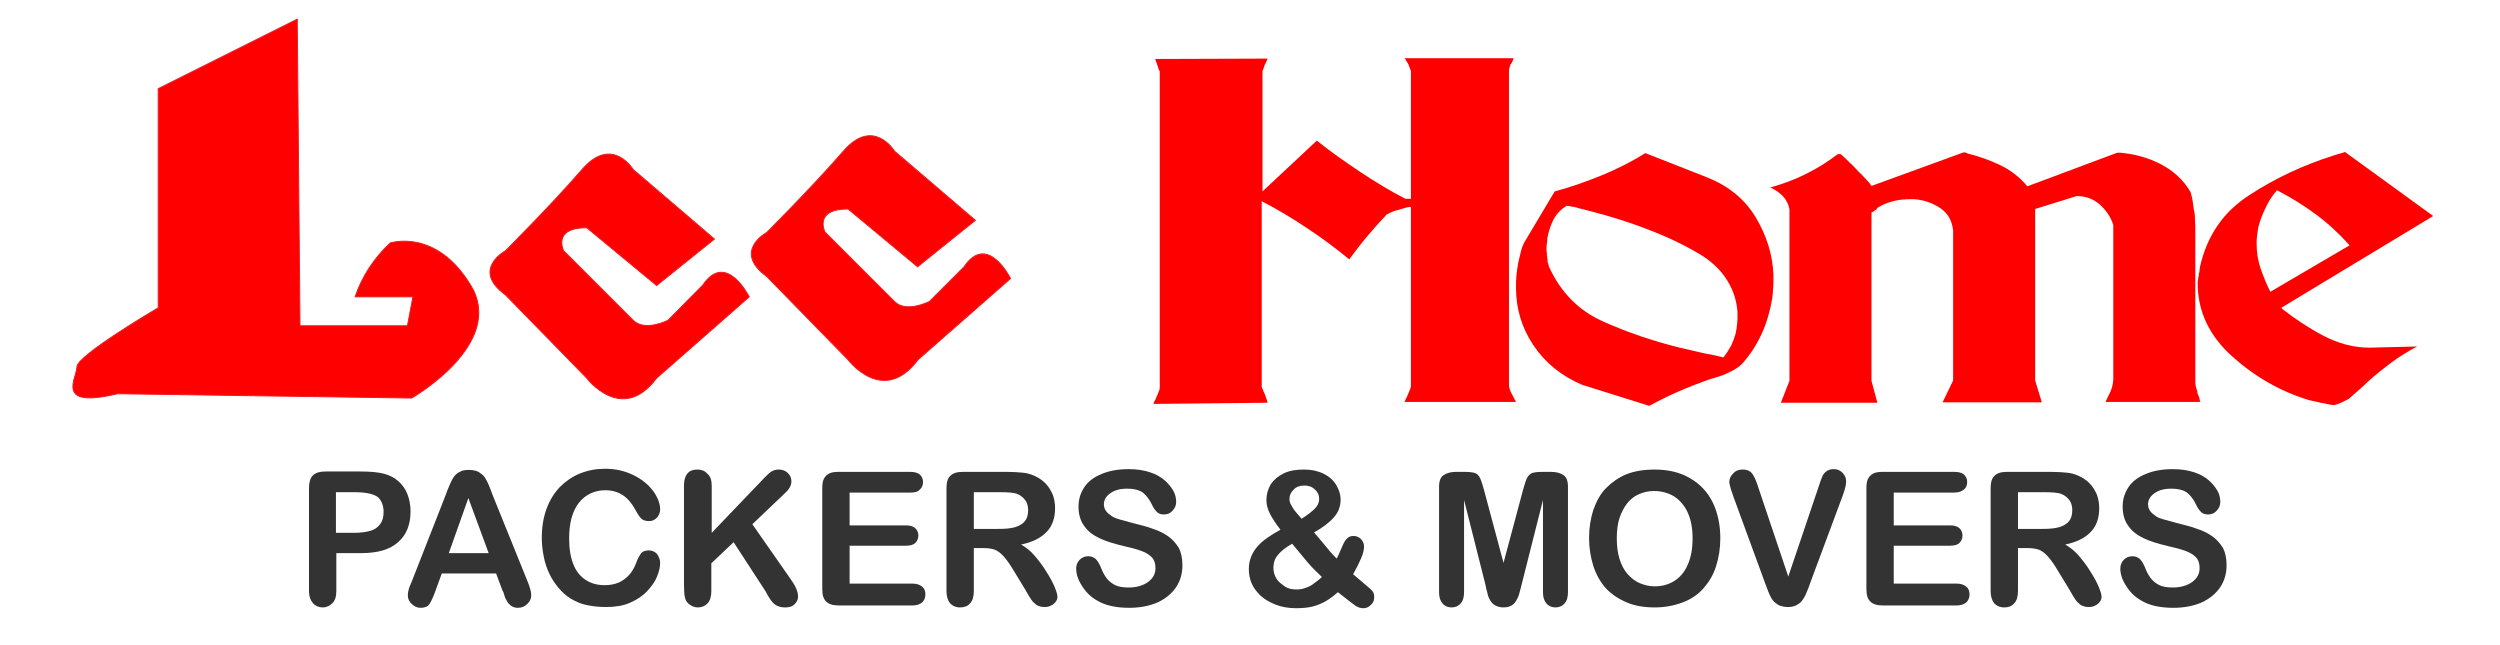 <?xml version="1.0" encoding="utf-8"?>
<!-- Generator: Adobe Illustrator 24.3.0, SVG Export Plug-In . SVG Version: 6.00 Build 0)  -->
<svg version="1.1" id="Layer_1" xmlns="http://www.w3.org/2000/svg" xmlns:xlink="http://www.w3.org/1999/xlink" x="0px" y="0px"
	 viewBox="0 0 640 165" style="enable-background:new 0 0 640 165;" xml:space="preserve">
<style type="text/css">
	.st0{enable-background:new    ;}
	.st1{fill:#FF0000;}
	.st2{fill:#333333;}
	.st3{fill:#FF0000;stroke:#ED1C24;stroke-width:0.25;stroke-miterlimit:10;}
	.st4{display:none;enable-background:new    ;}
	.st5{display:inline;fill:#333333;}
	.st6{display:none;fill:none;stroke:#333333;stroke-width:3;stroke-miterlimit:10;}
</style>
<g class="st0">
	<path class="st1" d="M324.5,15c-0.1,0.3-0.2,0.5-0.3,0.7c-0.1,0.2-0.2,0.5-0.3,0.7l-0.1,0.1c-0.1,0.3-0.2,0.7-0.3,0.9
		c-0.1,0.3-0.2,0.5-0.3,0.8V49l13.9-13c3.5,2.8,7.2,5.4,11.1,8s7.7,4.9,11.6,6.9h1.4V18.2c-0.1-0.3-0.2-0.5-0.3-0.8
		c-0.1-0.3-0.3-0.6-0.3-0.9c-0.1-0.1-0.2-0.2-0.2-0.3c0-0.1-0.1-0.2-0.2-0.3c-0.1-0.2-0.2-0.3-0.3-0.5c-0.1-0.2-0.2-0.3-0.3-0.5
		h27.9c-0.1,0.3-0.2,0.5-0.3,0.8c-0.1,0.3-0.3,0.5-0.5,0.8c-0.1,0.3-0.2,0.6-0.3,0.9c-0.1,0.3-0.1,0.5-0.1,0.8v80.6
		c0.1,0.6,0.3,1.3,0.7,2c0.4,0.7,0.7,1.4,1.1,2.1h-28.6c0.1-0.1,0.2-0.2,0.2-0.3c0-0.1,0.1-0.3,0.2-0.5c0.2-0.3,0.4-0.7,0.5-1.1
		c0.2-0.4,0.4-0.8,0.5-1.2c0.1-0.2,0.2-0.3,0.2-0.5s0.1-0.3,0.1-0.5V53c-0.4,0-0.7,0-1.1,0.1s-0.7,0.2-1,0.3
		c-0.7,0.2-1.4,0.4-2.1,0.6s-1.3,0.6-2,0.9c-1.7,1.8-3.4,3.7-5,5.6c-1.6,1.9-3.1,3.9-4.6,5.9c-3.5-2.9-7-5.5-10.8-8
		c-3.7-2.5-7.6-4.8-11.6-6.9v47.6c0.1,0.2,0.2,0.4,0.3,0.7c0.1,0.3,0.2,0.5,0.3,0.7c0.2,0.4,0.4,0.9,0.5,1.3
		c0.2,0.4,0.3,0.9,0.4,1.3l-29.3,0.3c0.1-0.1,0.2-0.2,0.2-0.3c0-0.1,0.1-0.3,0.2-0.5c0.2-0.3,0.4-0.7,0.5-1.1
		c0.2-0.4,0.4-0.8,0.5-1.2c0.1-0.2,0.2-0.3,0.2-0.5s0.1-0.3,0.1-0.5v-81c0-0.1,0-0.2-0.1-0.2c-0.2-0.3-0.3-0.8-0.5-1.4
		c-0.1-0.1-0.1-0.2-0.1-0.3c0-0.1,0-0.2-0.1-0.3c-0.1-0.2-0.2-0.3-0.2-0.5s-0.1-0.3-0.2-0.5L324.5,15L324.5,15L324.5,15z"/>
	<path class="st1" d="M437,45.4c5.5,2.2,9.7,5.6,12.5,10.3s4.3,9.6,4.5,14.7c0,0.3,0,0.5,0,0.7s0,0.4,0,0.6c0,0.8,0,1.5-0.1,2.3
		c0,0.7-0.1,1.5-0.2,2.3c-0.5,3-1.3,6-2.6,8.9c-1.3,2.9-3,5.6-5.2,8c-0.7,0.7-1.6,1.3-2.6,1.8s-2,1-3,1.3c-0.5,0.2-1.1,0.3-1.6,0.5
		c-0.5,0.1-1,0.3-1.6,0.5c-2.5,0.9-5.1,1.9-7.6,3s-4.9,2.3-7.3,3.6L405,98.5c-5.4-2.3-9.5-5.7-12.5-10.2s-4.4-9.4-4.4-14.6
		c0-1,0-2.1,0.1-3.2s0.3-2.2,0.5-3.4c0.2-0.8,0.4-1.6,0.6-2.5s0.5-1.7,0.9-2.5L398,49c4.1-1.1,8.1-2.5,12-4.1s7.7-3.5,11.2-5.7
		L437,45.4z M397.7,56.2c-0.8,1.6-1.3,3.2-1.6,4.9c0,0.4,0,0.8-0.1,1.2c0,0.4-0.1,0.8-0.1,1.1c0,0.2,0,0.4,0,0.6s0,0.5,0.1,0.7
		c0,0.4,0,0.9,0.1,1.3s0.1,0.8,0.1,1.2c0.1,0.2,0.2,0.3,0.2,0.5s0.1,0.3,0.1,0.5c3,6.6,7.6,11.3,13.9,14.1c6.2,2.8,12.8,5,19.6,6.7
		c1.2,0.3,2.4,0.5,3.5,0.8s2.3,0.5,3.5,0.8c0.7,0.1,1.4,0.2,2.1,0.4c0.7,0.2,1.4,0.3,2.1,0.5c0.7-0.9,1.3-1.8,1.9-2.9
		c0.5-1,0.9-2.1,1.2-3.1c0.2-0.9,0.3-1.7,0.4-2.5s0.1-1.5,0.1-2.2c0-0.2,0-0.3,0-0.5s0-0.3,0-0.4c-0.2-2.8-1-5.4-2.5-7.9
		s-3.6-4.6-6.3-6.4c-4.2-2.6-8.8-4.8-13.7-6.7c-4.9-1.9-9.9-3.5-15-4.8c-0.6-0.2-1.3-0.3-1.9-0.5c-0.6-0.1-1.3-0.3-1.9-0.5
		c-0.1,0-0.2,0-0.4-0.1c-0.2,0-0.4-0.1-0.5-0.1c-0.3,0-0.5,0-0.6-0.1c-0.1,0-0.3-0.1-0.5-0.1H401C399.6,53.6,398.5,54.7,397.7,56.2z
		"/>
	<path class="st1" d="M471.3,39.5c0.7,0.6,1.5,1.4,2.4,2.3c0.5,0.4,0.9,0.9,1.4,1.4s0.9,1,1.4,1.4c0.5,0.5,0.9,1,1.4,1.5
		s0.9,1,1.2,1.5l23.6-8.6c0.2,0,0.4,0,0.5,0.1c0.2,0,0.4,0.1,0.5,0.2c2.9,0.7,5.7,1.7,8.4,3c2.7,1.3,5,3.1,6.9,5.4l23-8.6
		c0.1,0,0.2,0,0.3,0s0.3,0,0.5,0c3.5,0.3,7,1.2,10.3,2.9s5.9,4.1,7.7,7.2c0.2,0.6,0.3,1.3,0.5,2.1c0.1,0.8,0.2,1.5,0.3,2.2
		c0.2,0.8,0.3,1.5,0.3,2.3c0,0.7,0.1,1.5,0.1,2.2v39.4c0,0.5,0,1,0.1,1.4s0.2,0.9,0.4,1.3c0,0.3,0,0.5,0.1,0.7s0.2,0.5,0.3,0.7
		c0.1,0.3,0.2,0.5,0.2,0.7s0.1,0.5,0.2,0.7H539c0.4-0.9,0.9-1.8,1.3-2.7c0.4-0.9,0.6-1.9,0.7-2.9V57.6c-0.6-2-1.8-3.7-3.4-5.2
		c-1.7-1.5-3.6-2.2-6-2.2L521,53.5v43.9l1.7,5.6h-25.4l2.7-5.6V59c-0.3-2.6-1.4-4.5-3.4-5.8s-4.1-2-6.5-2.2c-0.2,0-0.4,0-0.6,0
		s-0.4,0-0.6,0c-1.3,0-2.5,0.1-3.8,0.4c-1.3,0.3-2.5,0.7-3.6,1.3c-0.2,0.1-0.4,0.2-0.5,0.3c-0.2,0.1-0.4,0.2-0.5,0.3
		c0,0.1,0,0.2-0.1,0.3c-0.3,0.2-0.5,0.3-0.7,0.5c-0.2,0.1-0.4,0.2-0.6,0.3v43.1l1.5,5.6h-24.7l2.2-5.6v-44c-0.3-1.4-0.9-2.5-1.8-3.4
		s-2-1.6-3.1-2.1c3.2-0.9,6.2-2,9.2-3.5c2.8-1.4,5.4-3,8-5C470.7,39.4,470.9,39.4,471.3,39.5z"/>
	<path class="st1" d="M622.9,55.3L584,78.8c0.1,0.1,0.2,0.2,0.2,0.2s0.1,0.1,0.2,0.2c3.1,2.4,6.5,4.7,10.3,6.7s7.8,3.1,11.8,3.1
		l12.3-0.3c-2.5,1.3-4.7,2.7-6.6,4.1c-2,1.5-3.9,3-5.8,4.7c-0.8,0.8-1.6,1.5-2.5,2.3c-0.8,0.7-1.7,1.5-2.6,2.3c-0.6,0.3-1.3,0.7-2,1
		s-1.4,0.6-2.1,0.6c-1-0.2-2-0.4-3.1-0.6c-1-0.2-2.1-0.5-3.1-0.7c-7.2-2.2-13.7-5.9-19.6-11.2c-5.9-5.3-8.8-11.6-8.8-18.7
		c0-0.3,0-0.6,0.1-0.9c0-0.3,0.1-0.7,0.2-1.2c0-0.1,0-0.2,0-0.3c0.1-0.3,0.2-0.7,0.2-1s0.1-0.6,0.1-0.8c1.8-8,6-14.1,12.7-18.4
		c6.6-4.3,13.7-7.6,21.2-10c0.5-0.2,1.1-0.3,1.6-0.5c0.5-0.1,1.1-0.3,1.6-0.5L622.9,55.3z M579.9,53.4c-0.8,1.6-1.4,3.3-1.8,4.9
		c-0.1,0.7-0.2,1.4-0.3,2.1c-0.1,0.7-0.1,1.4-0.1,2.1c0,2.1,0.3,4.1,1,6.2c0.7,2,1.5,4,2.5,6l20.3-11.9c-2.6-2.9-5.5-5.6-8.6-7.9
		s-6.5-4.4-10-6.2C581.6,50.2,580.6,51.8,579.9,53.4z"/>
</g>
<g class="st0">
	<path class="st2" d="M92.4,141.6h-6.3v9.7c0,1.4-0.3,2.4-1,3.1c-0.7,0.7-1.5,1.1-2.5,1.1s-1.9-0.4-2.5-1.1c-0.6-0.7-1-1.7-1-3.1
		V125c0-1.5,0.3-2.6,1-3.3s1.8-1,3.3-1h8.9c2.6,0,4.6,0.2,6.1,0.6c1.4,0.4,2.6,1,3.6,1.9s1.8,2,2.3,3.3s0.8,2.8,0.8,4.4
		c0,3.5-1.1,6.1-3.2,7.9C99.8,140.7,96.7,141.6,92.4,141.6z M90.7,126H86v10.4h4.7c1.6,0,3-0.2,4.1-0.5s1.9-0.9,2.5-1.7
		s0.9-1.8,0.9-3.1c0-1.5-0.4-2.7-1.3-3.7C95.9,126.5,93.8,126,90.7,126z"/>
</g>
<g class="st0">
	<path class="st2" d="M128.6,151.1l-1.6-4.3h-13.9l-1.6,4.4c-0.6,1.7-1.2,2.9-1.6,3.5s-1.2,0.9-2.2,0.9c-0.9,0-1.6-0.3-2.3-1
		c-0.7-0.6-1-1.4-1-2.2c0-0.5,0.1-0.9,0.2-1.4s0.4-1.2,0.8-2.1l8.7-22.2c0.2-0.6,0.5-1.4,0.9-2.3s0.7-1.6,1.1-2.2s0.9-1.1,1.6-1.4
		c0.6-0.4,1.4-0.5,2.4-0.5s1.8,0.2,2.4,0.5c0.6,0.4,1.2,0.8,1.6,1.4s0.7,1.2,1,1.9c0.3,0.7,0.6,1.5,1,2.6l8.9,22
		c0.7,1.7,1,2.9,1,3.7s-0.3,1.5-1,2.2s-1.5,1-2.4,1c-0.5,0-1-0.1-1.4-0.3s-0.7-0.5-1-0.8s-0.5-0.8-0.9-1.5
		C129.1,152.2,128.9,151.6,128.6,151.1z M114.9,141.6h10.2l-5.2-14.1L114.9,141.6z"/>
</g>
<g class="st0">
	<path class="st2" d="M169,144.1c0,1.1-0.3,2.3-0.8,3.5c-0.5,1.3-1.4,2.5-2.5,3.7s-2.6,2.2-4.4,3c-1.8,0.8-3.9,1.1-6.2,1.1
		c-1.8,0-3.4-0.2-4.9-0.5s-2.8-0.9-4-1.6s-2.3-1.7-3.3-2.9c-0.9-1.1-1.7-2.3-2.3-3.6s-1.1-2.7-1.4-4.3c-0.3-1.5-0.5-3.1-0.5-4.8
		c0-2.8,0.4-5.2,1.2-7.4s1.9-4,3.4-5.6c1.5-1.5,3.2-2.7,5.2-3.5s4.1-1.2,6.4-1.2c2.8,0,5.2,0.6,7.4,1.7s3.8,2.5,5,4.1
		c1.1,1.6,1.7,3.2,1.7,4.6c0,0.8-0.3,1.5-0.8,2.1c-0.6,0.6-1.2,0.9-2,0.9c-0.9,0-1.5-0.2-2-0.6c-0.4-0.4-0.9-1.1-1.5-2.2
		c-0.9-1.7-2-3-3.2-3.8s-2.7-1.3-4.5-1.3c-2.8,0-5.1,1.1-6.8,3.2c-1.7,2.2-2.5,5.2-2.5,9.2c0,2.7,0.4,4.9,1.1,6.6
		c0.7,1.8,1.8,3.1,3.2,4s3,1.3,4.8,1.3c2,0,3.7-0.5,5-1.5c1.4-1,2.4-2.4,3.1-4.3c0.3-0.9,0.7-1.6,1.1-2.2c0.4-0.6,1.1-0.9,2.1-0.9
		c0.8,0,1.5,0.3,2.1,0.9C168.7,142.6,169,143.3,169,144.1z"/>
	<path class="st2" d="M182.2,124.4v12l13.6-14.2c0.7-0.7,1.2-1.2,1.7-1.5s1.1-0.5,1.8-0.5c1,0,1.8,0.3,2.4,0.9
		c0.6,0.6,0.9,1.3,0.9,2.1c0,1-0.5,2-1.6,3l-8.4,8l9.7,13.9c0.7,1,1.2,1.8,1.5,2.5s0.5,1.4,0.5,2.1c0,0.8-0.3,1.4-0.9,2
		c-0.6,0.6-1.4,0.8-2.4,0.8s-1.7-0.2-2.4-0.6c-0.6-0.4-1.1-1-1.5-1.6s-0.8-1.3-1.1-1.9l-8.2-12.6l-5.7,5.4v7.1c0,1.4-0.3,2.5-1,3.2
		s-1.5,1-2.5,1c-0.6,0-1.2-0.2-1.7-0.5s-1-0.7-1.3-1.3c-0.2-0.4-0.3-0.9-0.4-1.5c0-0.6-0.1-1.4-0.1-2.5v-25.4c0-1.4,0.3-2.4,0.9-3.1
		c0.6-0.7,1.4-1,2.5-1c1,0,1.9,0.3,2.5,1C181.9,121.9,182.2,123,182.2,124.4z"/>
	<path class="st2" d="M233.1,126.1h-15.6v8.4h14.4c1.1,0,1.8,0.2,2.4,0.7c0.5,0.5,0.8,1.1,0.8,1.9c0,0.8-0.3,1.4-0.8,1.9
		s-1.3,0.7-2.4,0.7h-14.4v9.7h16.1c1.1,0,1.9,0.3,2.5,0.8s0.8,1.2,0.8,2s-0.3,1.5-0.8,2c-0.6,0.5-1.4,0.8-2.5,0.8h-18.8
		c-1.5,0-2.6-0.3-3.3-1s-1-1.7-1-3.2V125c0-1,0.1-1.8,0.4-2.4c0.3-0.6,0.8-1.1,1.4-1.4c0.6-0.3,1.4-0.4,2.4-0.4H233
		c1.1,0,1.9,0.2,2.5,0.7c0.5,0.5,0.8,1.1,0.8,1.9s-0.3,1.5-0.8,1.9C235,125.9,234.2,126.1,233.1,126.1z"/>
	<path class="st2" d="M251.7,140.3h-2.4v11c0,1.4-0.3,2.5-1,3.2c-0.6,0.7-1.5,1-2.5,1c-1.1,0-2-0.4-2.6-1.1
		c-0.6-0.7-0.9-1.8-0.9-3.1V125c0-1.5,0.3-2.6,1-3.2c0.7-0.7,1.7-1,3.2-1h11.3c1.6,0,2.9,0.1,4,0.2s2.1,0.4,3,0.8
		c1.1,0.5,2,1.1,2.8,1.9s1.4,1.8,1.9,2.9c0.4,1.1,0.6,2.3,0.6,3.5c0,2.5-0.7,4.6-2.2,6.1c-1.4,1.5-3.6,2.6-6.5,3.2
		c1.2,0.7,2.4,1.6,3.5,2.9c1.1,1.3,2.1,2.6,3,4.1c0.9,1.4,1.6,2.7,2.1,3.9s0.7,2,0.7,2.4c0,0.5-0.1,0.9-0.4,1.3
		c-0.3,0.4-0.7,0.8-1.2,1c-0.5,0.3-1.1,0.4-1.7,0.4c-0.8,0-1.4-0.2-2-0.5c-0.5-0.4-1-0.8-1.4-1.4c-0.4-0.6-0.9-1.4-1.5-2.5l-2.8-4.6
		c-1-1.7-1.9-3-2.7-3.9c-0.8-0.9-1.6-1.5-2.4-1.8C254,140.5,253,140.3,251.7,140.3z M255.7,126h-6.4v9.4h6.2c1.7,0,3.1-0.1,4.2-0.4
		c1.1-0.3,2-0.8,2.6-1.5s0.9-1.6,0.9-2.9c0-0.9-0.2-1.8-0.7-2.5s-1.2-1.3-2-1.6C259.7,126.1,258.1,126,255.7,126z"/>
	<path class="st2" d="M302.7,144.7c0,2.1-0.5,3.9-1.6,5.6c-1.1,1.6-2.6,2.9-4.7,3.9c-2.1,0.9-4.5,1.4-7.3,1.4
		c-3.4,0-6.2-0.6-8.3-1.9c-1.6-0.9-2.8-2.1-3.8-3.7c-1-1.5-1.5-3-1.5-4.5c0-0.8,0.3-1.6,0.9-2.2c0.6-0.6,1.3-0.9,2.2-0.9
		c0.7,0,1.3,0.2,1.9,0.7c0.5,0.5,0.9,1.2,1.3,2.1c0.4,1.1,0.9,2,1.4,2.7s1.2,1.3,2.1,1.8s2.1,0.7,3.6,0.7c2.1,0,3.7-0.5,5-1.4
		c1.3-1,1.9-2.1,1.9-3.6c0-1.1-0.3-2.1-1-2.8s-1.6-1.2-2.7-1.6c-1.1-0.4-2.6-0.8-4.4-1.2c-2.5-0.6-4.5-1.2-6.2-2s-3-1.8-3.9-3.1
		c-1-1.3-1.5-3-1.5-5c0-1.9,0.5-3.5,1.5-5s2.5-2.6,4.5-3.4c1.9-0.8,4.2-1.2,6.9-1.2c2.1,0,3.9,0.3,5.4,0.8s2.8,1.2,3.8,2.1
		s1.7,1.8,2.2,2.7c0.5,0.9,0.7,1.9,0.7,2.8c0,0.8-0.3,1.6-0.9,2.2c-0.6,0.7-1.3,1-2.2,1c-0.8,0-1.4-0.2-1.8-0.6
		c-0.4-0.4-0.9-1-1.3-1.9c-0.6-1.3-1.4-2.3-2.2-3c-0.9-0.7-2.3-1.1-4.2-1.1c-1.8,0-3.2,0.4-4.3,1.2c-1.1,0.8-1.6,1.7-1.6,2.8
		c0,0.7,0.2,1.3,0.6,1.8s0.9,0.9,1.5,1.3c0.7,0.4,1.3,0.6,2,0.8s1.8,0.5,3.3,0.9c1.9,0.5,3.7,0.9,5.2,1.5c1.6,0.5,2.9,1.2,4,2
		s1.9,1.8,2.6,2.9C302.4,141.5,302.7,143,302.7,144.7z"/>
	<path class="st2" d="M324.2,128c0-1.4,0.4-2.8,1.1-4c0.8-1.2,1.9-2.1,3.3-2.8s3.2-1,5.2-1s3.7,0.4,5.1,1.1s2.5,1.7,3.2,2.9
		c0.7,1.2,1.1,2.4,1.1,3.7c0,1.7-0.6,3.3-1.7,4.5c-1.1,1.3-2.8,2.6-5.1,3.9c0.8,0.9,1.5,1.8,2.2,2.6s1.3,1.6,1.9,2.3
		s1.2,1.3,1.7,1.8c0.2-0.4,0.6-1.2,1.1-2.4s0.9-2.1,1.4-2.6c0.4-0.5,1-0.8,1.8-0.8c0.7,0,1.4,0.3,1.9,0.8s0.8,1.2,0.8,1.9
		s-0.2,1.7-0.7,2.9s-1.2,2.6-2.1,4.2c0.6,0.5,1.5,1.3,2.7,2.3s2,1.7,2.3,2.1c0.3,0.4,0.4,0.9,0.4,1.5c0,0.8-0.3,1.5-0.9,2
		c-0.6,0.6-1.2,0.8-1.9,0.8c-0.7,0-1.4-0.2-2.1-0.7s-2.1-1.6-4.4-3.4c-1,0.9-2.1,1.7-3.1,2.3c-1.1,0.6-2.2,1.1-3.5,1.4
		s-2.6,0.4-4.1,0.4c-1.9,0-3.7-0.3-5.2-0.9c-1.5-0.6-2.8-1.3-3.9-2.3c-1-1-1.8-2-2.3-3.2s-0.7-2.4-0.7-3.6c0-1.2,0.2-2.2,0.6-3.2
		s0.9-1.8,1.6-2.6s1.5-1.5,2.5-2.2s2.1-1.4,3.4-2.1c-1.2-1.5-2-2.8-2.6-3.9C324.5,130.4,324.2,129.2,324.2,128z M330.8,139.2
		c-1.6,0.9-2.8,1.8-3.6,2.8c-0.8,0.9-1.2,2-1.2,3.3c0,0.7,0.1,1.4,0.4,2.1c0.3,0.7,0.7,1.3,1.3,1.8s1.2,1,1.9,1.3s1.5,0.4,2.3,0.4
		s1.6-0.1,2.3-0.4c0.7-0.2,1.5-0.6,2.1-1.1c0.7-0.5,1.4-1,2.1-1.7c-1.4-1.3-2.6-2.5-3.7-3.8C333.6,142.6,332.3,141,330.8,139.2z
		 M333.2,132.8c1.6-1,2.7-1.9,3.4-2.6s1.1-1.5,1.1-2.5s-0.4-1.8-1.1-2.4c-0.7-0.7-1.6-1-2.7-1s-2,0.3-2.7,1s-1.1,1.5-1.1,2.4
		c0,0.5,0.1,1,0.4,1.5s0.6,1.1,1,1.6S332.5,132,333.2,132.8z"/>
	<path class="st2" d="M380.3,149.8l-5.5-21.8v23.6c0,1.3-0.3,2.3-0.9,2.9c-0.6,0.7-1.4,1-2.3,1s-1.7-0.3-2.3-1s-0.9-1.6-0.9-2.9v-27
		c0-1.5,0.4-2.5,1.2-3c0.8-0.5,1.8-0.8,3.1-0.8h2.1c1.3,0,2.2,0.1,2.8,0.3c0.6,0.2,1,0.7,1.3,1.3c0.3,0.6,0.6,1.6,1,3l5,18.7l5-18.7
		c0.4-1.4,0.7-2.4,1-3s0.7-1,1.3-1.3c0.6-0.2,1.5-0.3,2.8-0.3h2.1c1.3,0,2.4,0.3,3.1,0.8c0.8,0.5,1.2,1.5,1.2,3v27
		c0,1.3-0.3,2.3-0.9,2.9c-0.6,0.7-1.4,1-2.3,1s-1.7-0.3-2.3-1c-0.6-0.7-0.9-1.6-0.9-2.9V128l-5.5,21.8c-0.4,1.4-0.6,2.5-0.9,3.1
		s-0.6,1.3-1.2,1.8s-1.4,0.8-2.5,0.8c-0.8,0-1.5-0.2-2.1-0.5s-1-0.8-1.3-1.3s-0.6-1.1-0.7-1.8C380.6,151.2,380.4,150.5,380.3,149.8z
		"/>
</g>
<g class="st0">
	<path class="st2" d="M423.5,120.2c3.5,0,6.6,0.7,9.1,2.2c2.5,1.4,4.5,3.5,5.8,6.1s2,5.8,2,9.3c0,2.6-0.4,5-1.1,7.2s-1.8,4-3.2,5.6
		s-3.2,2.8-5.3,3.6s-4.5,1.3-7.2,1.3s-5.1-0.4-7.2-1.3s-3.9-2.1-5.3-3.6c-1.4-1.6-2.5-3.5-3.2-5.7s-1.1-4.6-1.1-7.2
		c0-2.6,0.4-5,1.1-7.2c0.8-2.2,1.8-4.1,3.3-5.6s3.2-2.7,5.2-3.5S420.9,120.2,423.5,120.2z M433.3,137.8c0-2.5-0.4-4.7-1.2-6.5
		c-0.8-1.8-2-3.2-3.5-4.2c-1.5-0.9-3.2-1.4-5.2-1.4c-1.4,0-2.7,0.3-3.8,0.8c-1.2,0.5-2.2,1.3-3,2.3c-0.8,1-1.5,2.3-2,3.8
		s-0.7,3.3-0.7,5.2s0.2,3.7,0.7,5.3s1.2,2.9,2.1,3.9s1.9,1.8,3.1,2.3s2.4,0.8,3.8,0.8c1.8,0,3.4-0.4,4.9-1.3
		c1.5-0.9,2.7-2.3,3.5-4.1C432.9,142.7,433.3,140.5,433.3,137.8z"/>
</g>
<g class="st0">
	<path class="st2" d="M450.1,124.7l7.7,22.9l7.8-23.1c0.4-1.2,0.7-2.1,0.9-2.5c0.2-0.5,0.5-0.9,1-1.3s1.1-0.6,1.9-0.6
		c0.6,0,1.1,0.1,1.6,0.4s0.9,0.7,1.2,1.2c0.3,0.5,0.4,1,0.4,1.5c0,0.3,0,0.7-0.1,1.1s-0.2,0.8-0.3,1.2c-0.1,0.4-0.3,0.8-0.4,1.2
		l-8.3,22.3c-0.3,0.9-0.6,1.7-0.9,2.4c-0.3,0.8-0.6,1.4-1,2s-0.9,1.1-1.5,1.4c-0.6,0.4-1.4,0.6-2.4,0.6c-0.9,0-1.7-0.2-2.4-0.5
		c-0.6-0.4-1.2-0.8-1.6-1.4c-0.4-0.6-0.7-1.3-1-2c-0.3-0.8-0.6-1.6-0.9-2.4l-8.1-22.1c-0.1-0.4-0.3-0.8-0.4-1.2
		c-0.1-0.4-0.3-0.8-0.4-1.3s-0.2-0.8-0.2-1.1c0-0.8,0.3-1.5,1-2.2c0.6-0.7,1.4-1,2.4-1c1.2,0,2,0.4,2.5,1.1S449.6,123.1,450.1,124.7
		z"/>
	<path class="st2" d="M500.4,126.1h-15.6v8.4h14.4c1.1,0,1.8,0.2,2.4,0.7c0.5,0.5,0.8,1.1,0.8,1.9c0,0.8-0.3,1.4-0.8,1.9
		s-1.3,0.7-2.4,0.7h-14.4v9.7h16.1c1.1,0,1.9,0.3,2.5,0.8s0.8,1.2,0.8,2s-0.3,1.5-0.8,2c-0.6,0.5-1.4,0.8-2.5,0.8h-18.8
		c-1.5,0-2.6-0.3-3.3-1c-0.7-0.7-1-1.7-1-3.2V125c0-1,0.1-1.8,0.4-2.4s0.8-1.1,1.4-1.4s1.4-0.4,2.4-0.4h18.3c1.1,0,1.9,0.2,2.5,0.7
		c0.5,0.5,0.8,1.1,0.8,1.9s-0.3,1.5-0.8,1.9S501.5,126.1,500.4,126.1z"/>
	<path class="st2" d="M519,140.3h-2.4v11c0,1.4-0.3,2.5-1,3.2c-0.6,0.7-1.5,1-2.5,1c-1.1,0-2-0.4-2.6-1.1c-0.6-0.7-0.9-1.8-0.9-3.1
		V125c0-1.5,0.3-2.6,1-3.2c0.7-0.7,1.7-1,3.2-1h11.3c1.6,0,2.9,0.1,4,0.2s2.1,0.4,3,0.8c1.1,0.5,2,1.1,2.8,1.9s1.4,1.8,1.9,2.9
		c0.4,1.1,0.6,2.3,0.6,3.5c0,2.5-0.7,4.6-2.2,6.1c-1.4,1.5-3.6,2.6-6.5,3.2c1.2,0.7,2.4,1.6,3.5,2.9c1.1,1.3,2.1,2.6,3,4.1
		c0.9,1.4,1.6,2.7,2.1,3.9s0.7,2,0.7,2.4c0,0.5-0.1,0.9-0.4,1.3c-0.3,0.4-0.7,0.8-1.2,1c-0.5,0.3-1.1,0.4-1.7,0.4
		c-0.8,0-1.4-0.2-2-0.5c-0.5-0.4-1-0.8-1.4-1.4s-0.9-1.4-1.5-2.5l-2.8-4.6c-1-1.7-1.9-3-2.7-3.9s-1.6-1.5-2.4-1.8
		C521.3,140.5,520.2,140.3,519,140.3z M523,126h-6.4v9.4h6.2c1.7,0,3.1-0.1,4.2-0.4s2-0.8,2.6-1.5s0.9-1.6,0.9-2.9
		c0-0.9-0.2-1.8-0.7-2.5s-1.2-1.3-2-1.6C526.9,126.1,525.4,126,523,126z"/>
	<path class="st2" d="M570,144.7c0,2.1-0.5,3.9-1.6,5.6c-1.1,1.6-2.6,2.9-4.7,3.9c-2.1,0.9-4.5,1.4-7.3,1.4c-3.4,0-6.2-0.6-8.3-1.9
		c-1.6-0.9-2.8-2.1-3.8-3.7c-1-1.5-1.5-3-1.5-4.5c0-0.8,0.3-1.6,0.9-2.2c0.6-0.6,1.3-0.9,2.2-0.9c0.7,0,1.3,0.2,1.9,0.7
		c0.5,0.5,0.9,1.2,1.3,2.1c0.4,1.1,0.9,2,1.4,2.7s1.2,1.3,2.1,1.8c0.9,0.5,2.1,0.7,3.6,0.7c2.1,0,3.7-0.5,5-1.4
		c1.3-1,1.9-2.1,1.9-3.6c0-1.1-0.3-2.1-1-2.8s-1.6-1.2-2.7-1.6c-1.1-0.4-2.6-0.8-4.4-1.2c-2.5-0.6-4.5-1.2-6.2-2s-3-1.8-3.9-3.1
		c-1-1.3-1.5-3-1.5-5c0-1.9,0.5-3.5,1.5-5s2.5-2.6,4.5-3.4c1.9-0.8,4.2-1.2,6.9-1.2c2.1,0,3.9,0.3,5.4,0.8s2.8,1.2,3.8,2.1
		s1.7,1.8,2.2,2.7c0.5,0.9,0.7,1.9,0.7,2.8c0,0.8-0.3,1.6-0.9,2.2c-0.6,0.7-1.3,1-2.2,1c-0.8,0-1.4-0.2-1.8-0.6
		c-0.4-0.4-0.9-1-1.3-1.9c-0.6-1.3-1.4-2.3-2.2-3c-0.9-0.7-2.3-1.1-4.2-1.1c-1.8,0-3.2,0.4-4.3,1.2c-1.1,0.8-1.6,1.7-1.6,2.8
		c0,0.7,0.2,1.3,0.6,1.8c0.4,0.5,0.9,0.9,1.5,1.3s1.3,0.6,2,0.8s1.8,0.5,3.3,0.9c1.9,0.5,3.7,0.9,5.2,1.5c1.6,0.5,2.9,1.2,4,2
		s1.9,1.8,2.6,2.9C569.7,141.5,570,143,570,144.7z"/>
</g>
<path class="st3" d="M40.5,22.7v56.1c0,0-20.8,12.2-20.8,15.1s-5.9,10.8,10.4,6.9l75.3,1.1c0,0,24.1-13.8,15.2-28.7
	s-20.7-11-20.7-11c-4.1,3.8-7.2,8.5-9,13.8h14.8l-1.4,7.4H76.8L76.1,4.9L40.5,22.7z"/>
<path class="st3" d="M168.1,73.1l14.8-11.9l-20.8-17.8c0,0-5.4-8.9-13.1,0s-19.6,20.8-19.6,20.8s-8.9,4.8,0,11.3l20.8,21.3
	c0,0,9,11.9,17.9,0L191.8,76c0,0-5.9-11.9-11.9-3l-8.9,9c0,0-5.9,3-8.9,0l-17.8-17.8c0,0-3-5.9,5.9-5.9L168.1,73.1z"/>
<path class="st3" d="M234.9,68.3l14.8-11.9L229,38.7c0,0-5.4-8.9-13.1,0s-19.6,20.8-19.6,20.8s-8.9,4.8,0,11.3l20.8,21.3
	c0,0,9,11.9,17.9,0l23.7-20.8c0,0-5.9-11.9-11.9-3l-8.9,8.9c0,0-5.9,3-8.9,0l-17.8-17.8c0,0-3-5.9,5.9-5.9L234.9,68.3z"/>
<g class="st4">
	<path class="st5" d="M586.8,122.2h-1.2v5.7c0,0.7-0.2,1.3-0.5,1.6c-0.3,0.4-0.7,0.5-1.2,0.5s-0.9-0.2-1.2-0.6
		c-0.3-0.4-0.4-0.9-0.4-1.6v-13.5c0-0.8,0.2-1.3,0.5-1.7s0.8-0.5,1.6-0.5h5.4c0.8,0,1.4,0,1.9,0.1s1,0.2,1.4,0.4
		c0.5,0.2,1,0.6,1.4,1s0.7,0.9,0.9,1.5s0.3,1.2,0.3,1.8c0,1.3-0.3,2.4-1,3.1c-0.7,0.8-1.8,1.3-3.2,1.7c0.6,0.3,1.2,0.8,1.7,1.5
		s1,1.4,1.4,2.1s0.8,1.4,1,2s0.4,1,0.4,1.2c0,0.2-0.1,0.5-0.2,0.7c-0.1,0.2-0.3,0.4-0.6,0.5s-0.5,0.2-0.8,0.2
		c-0.4,0-0.7-0.1-0.9-0.3c-0.3-0.2-0.5-0.4-0.7-0.7s-0.4-0.7-0.8-1.3l-1.3-2.4c-0.5-0.9-0.9-1.5-1.3-2c-0.4-0.5-0.8-0.8-1.2-0.9
		S587.4,122.2,586.8,122.2z M588.7,114.8h-3.1v4.8h3c0.8,0,1.5-0.1,2-0.2s1-0.4,1.3-0.8s0.4-0.8,0.4-1.5c0-0.5-0.1-0.9-0.3-1.3
		s-0.6-0.6-1-0.8C590.7,114.9,589.9,114.8,588.7,114.8z"/>
</g>
<circle class="st6" cx="588.2" cy="121.3" r="14.2"/>
</svg>

